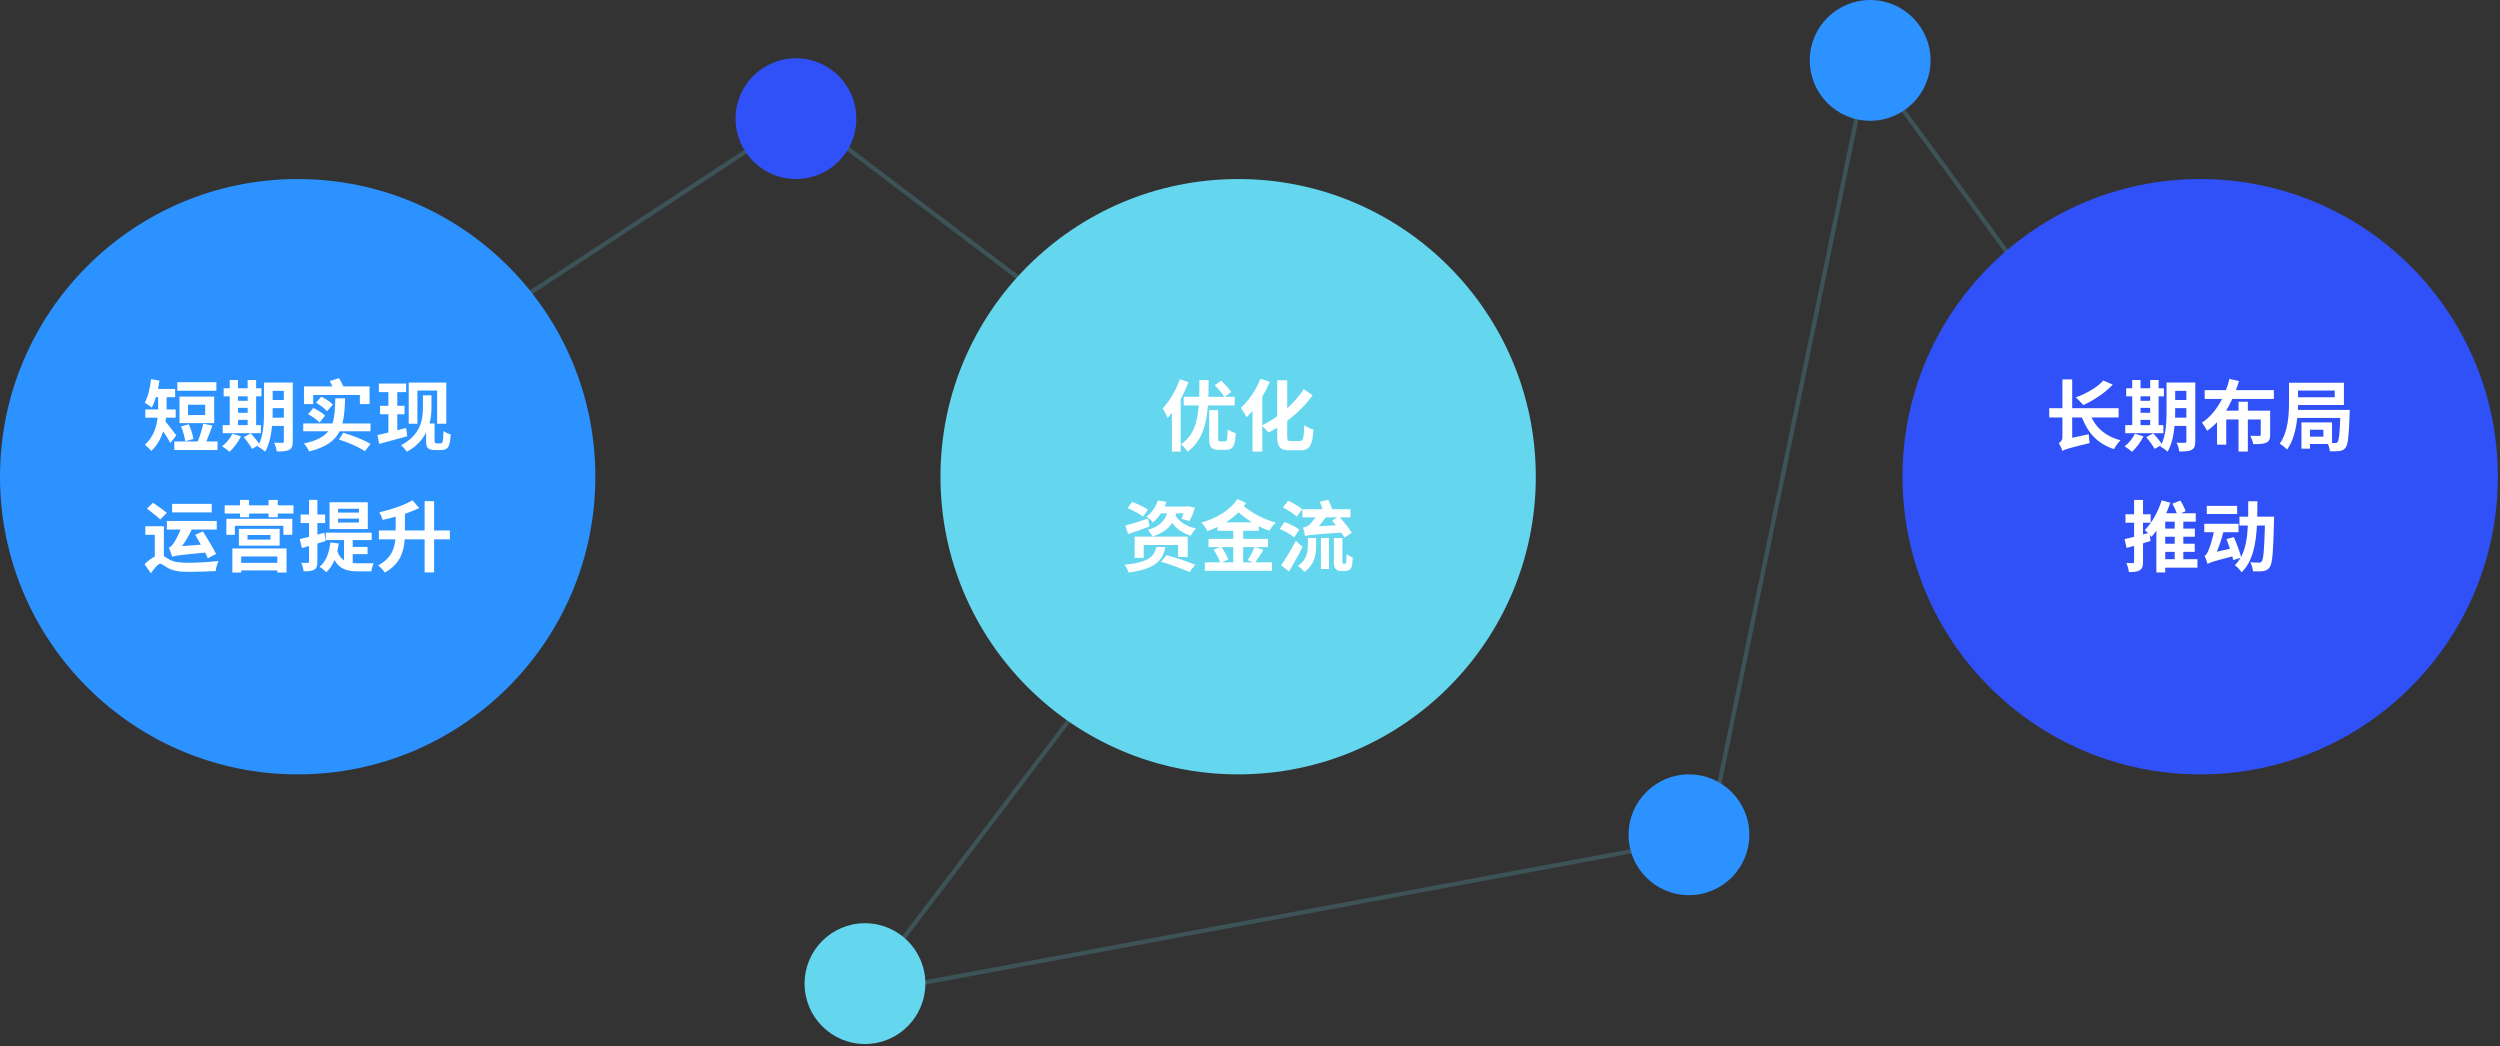 <svg 
 xmlns="http://www.w3.org/2000/svg"
 xmlns:xlink="http://www.w3.org/1999/xlink"
 width="1159px" height="485px">
<rect width="100%" height="100%" fill="#333333" stroke="none"/>
<path fill-rule="evenodd"  stroke="rgb(100, 214, 238)" stroke-width="2px" stroke-linecap="butt" stroke-linejoin="miter" opacity="0.2" fill="none"
 d="M128.000,213.000 L372.000,53.000 L586.000,215.000 L399.000,461.000 L792.000,388.000 L866.000,29.000 C866.000,29.000 935.904,123.650 970.304,172.167 C987.522,196.450 1007.475,230.807 1036.548,242.709 C1037.427,242.821 1038.305,242.933 1039.184,243.045 C1040.412,242.150 1041.641,241.256 1042.870,240.362 C1046.718,232.731 1045.367,220.173 1042.206,212.541 "/>
<path fill-rule="evenodd"  fill="rgb(44, 146, 255)"
 d="M138.000,83.000 C214.215,83.000 276.000,144.785 276.000,221.000 C276.000,297.215 214.215,359.000 138.000,359.000 C61.785,359.000 0.000,297.215 0.000,221.000 C0.000,144.785 61.785,83.000 138.000,83.000 Z"/>
<path fill-rule="evenodd"  fill="rgb(255, 255, 255)"
 d="M202.655,181.035 L193.512,181.035 L193.512,196.441 L189.481,196.441 L189.481,177.364 L206.902,177.364 L206.902,196.441 L202.655,196.441 L202.655,181.035 ZM188.257,198.385 L188.797,202.237 C184.333,203.497 179.510,204.756 175.802,205.800 L174.974,201.697 C176.414,201.409 178.178,200.977 180.050,200.509 L180.050,192.050 L176.198,192.050 L176.198,188.126 L180.050,188.126 L180.050,181.791 L175.658,181.791 L175.658,177.796 L188.293,177.796 L188.293,181.791 L184.189,181.791 L184.189,188.126 L187.537,188.126 L187.537,192.050 L184.189,192.050 L184.189,199.465 C185.557,199.105 186.889,198.745 188.257,198.385 ZM166.043,261.152 C167.267,261.152 171.730,261.152 173.278,261.116 C172.774,261.980 172.270,263.780 172.126,264.860 L165.863,264.860 C161.148,264.860 157.512,263.996 155.064,259.641 C154.129,261.908 152.869,263.816 151.285,265.292 C150.637,264.608 149.017,263.276 148.153,262.736 C151.141,260.360 152.617,256.365 153.157,251.470 L157.044,251.937 C156.864,253.233 156.648,254.457 156.360,255.573 C157.152,257.661 158.196,258.957 159.492,259.784 L159.492,250.390 L151.033,250.390 L151.033,246.934 L172.306,246.934 L172.306,250.390 L163.523,250.390 L163.523,253.557 L170.399,253.557 L170.399,256.905 L163.523,256.905 L163.523,261.044 C164.351,261.116 165.143,261.152 166.043,261.152 ZM170.507,245.278 L152.797,245.278 L152.797,232.860 L170.507,232.860 L170.507,245.278 ZM166.403,235.847 L156.720,235.847 L156.720,237.647 L166.403,237.647 L166.403,235.847 ZM166.403,240.419 L156.720,240.419 L156.720,242.255 L166.403,242.255 L166.403,240.419 ZM157.152,203.784 L159.132,200.653 C163.811,201.949 168.887,204.072 171.802,205.764 L169.175,209.184 C166.439,207.312 161.724,205.188 157.152,203.784 ZM143.258,209.292 C142.898,208.212 141.818,206.556 140.882,205.620 C146.713,204.360 150.169,202.489 152.221,199.933 L140.594,199.933 L140.594,196.333 L154.129,196.333 C155.208,193.202 155.316,189.314 155.460,184.671 L159.996,184.671 C159.852,189.098 159.636,192.986 158.736,196.333 L171.766,196.333 L171.766,199.933 L157.440,199.933 C155.280,204.252 151.177,207.384 143.258,209.292 ZM146.498,186.651 L148.981,183.879 C150.817,184.779 153.193,186.327 154.309,187.587 L151.609,190.646 C150.601,189.422 148.333,187.730 146.498,186.651 ZM142.826,192.014 L145.274,189.134 C147.145,190.034 149.557,191.510 150.709,192.698 L148.153,195.865 C147.073,194.678 144.734,193.058 142.826,192.014 ZM166.835,183.123 L145.202,183.123 L145.202,187.335 L140.918,187.335 L140.918,179.128 L154.093,179.128 C153.733,178.264 153.301,177.364 152.869,176.644 L157.152,175.312 C157.872,176.464 158.664,177.868 159.204,179.128 L171.334,179.128 L171.334,187.335 L166.835,187.335 L166.835,183.123 ZM139.370,242.507 L139.370,238.547 L143.258,238.547 L143.258,231.744 L147.145,231.744 L147.145,238.547 L150.745,238.547 L150.745,242.507 L147.145,242.507 L147.145,247.834 L150.385,246.970 L150.961,250.822 L147.145,251.973 L147.145,260.360 C147.145,262.340 146.821,263.384 145.742,264.032 C144.662,264.752 143.078,264.896 140.774,264.860 C140.666,263.816 140.198,262.052 139.658,260.936 C140.990,260.972 142.214,260.972 142.646,260.936 C143.078,260.936 143.258,260.792 143.258,260.324 L143.258,253.125 C142.070,253.449 140.990,253.773 139.946,254.061 L138.974,249.922 C140.198,249.670 141.638,249.274 143.258,248.878 L143.258,242.507 L139.370,242.507 ZM128.783,239.807 L124.500,239.807 L124.500,238.079 L115.465,238.079 L115.465,239.807 L111.253,239.807 L111.253,238.079 L104.162,238.079 L104.162,234.264 L111.253,234.264 L111.253,231.780 L115.465,231.780 L115.465,234.264 L124.500,234.264 L124.500,231.780 L128.783,231.780 L128.783,234.264 L136.054,234.264 L136.054,238.079 L128.783,238.079 L128.783,239.807 ZM134.075,208.536 C132.815,209.220 130.979,209.328 128.315,209.292 C128.171,208.176 127.631,206.304 127.091,205.224 C128.639,205.332 130.367,205.296 130.871,205.296 C131.411,205.296 131.591,205.116 131.591,204.540 L131.591,197.449 L126.120,197.449 C125.724,201.697 124.824,206.196 122.880,209.436 C122.196,208.680 120.432,207.384 119.496,207.024 C119.604,206.808 119.748,206.628 119.856,206.412 L116.869,208.104 C116.149,206.700 114.421,204.324 113.017,202.669 L116.257,200.905 C117.553,202.345 119.244,204.324 120.144,205.800 C122.232,201.301 122.412,195.218 122.412,190.538 L122.412,177.328 L135.730,177.328 L135.730,204.612 C135.730,206.736 135.334,207.852 134.075,208.536 ZM131.591,181.215 L126.408,181.215 L126.408,185.427 L131.591,185.427 L131.591,181.215 ZM131.591,189.206 L126.408,189.206 L126.408,190.538 C126.408,191.474 126.408,192.518 126.372,193.634 L131.591,193.634 L131.591,189.206 ZM111.721,202.273 C110.462,204.900 108.338,207.708 106.394,209.472 C105.602,208.716 103.946,207.492 102.974,206.916 C104.846,205.512 106.718,203.245 107.726,201.085 L111.721,202.273 ZM118.740,197.089 L120.936,197.089 L120.936,200.833 L103.262,200.833 L103.262,197.089 L106.502,197.089 L106.502,183.735 L103.694,183.735 L103.694,179.991 L106.502,179.991 L106.502,176.176 L110.354,176.176 L110.354,179.991 L114.817,179.991 L114.817,176.176 L118.740,176.176 L118.740,179.991 L121.188,179.991 L121.188,183.735 L118.740,183.735 L118.740,197.089 ZM114.817,183.735 L110.354,183.735 L110.354,185.823 L114.817,185.823 L114.817,183.735 ZM114.817,189.098 L110.354,189.098 L110.354,191.366 L114.817,191.366 L114.817,189.098 ZM114.817,194.642 L110.354,194.642 L110.354,197.089 L114.817,197.089 L114.817,194.642 ZM87.672,265.112 C83.172,265.112 80.293,264.680 77.737,263.240 C76.297,262.448 75.073,261.368 74.318,261.368 C73.202,261.368 71.474,263.600 69.962,265.760 L67.010,261.584 C68.558,260.036 70.214,258.777 71.762,258.021 L71.762,247.942 L67.370,247.942 L67.370,243.982 L75.973,243.982 L75.973,257.805 C76.585,258.165 77.341,258.705 78.313,259.281 C80.725,260.720 83.928,260.900 87.852,260.900 C91.487,260.900 97.535,260.576 101.278,260.036 C100.774,261.260 100.018,263.492 99.982,264.752 C97.283,264.896 91.595,265.112 87.672,265.112 ZM80.797,204.648 L91.667,204.648 C92.675,202.237 93.683,198.961 94.259,196.405 L98.471,197.305 C97.571,199.789 96.599,202.525 95.663,204.648 L100.846,204.648 L100.846,208.608 L80.797,208.608 L80.797,204.648 ZM85.872,204.576 C85.656,202.705 84.828,199.789 83.928,197.665 L87.528,196.693 C88.536,198.817 89.364,201.625 89.688,203.497 L85.872,204.576 ZM83.208,183.879 L99.298,183.879 L99.298,196.153 L83.208,196.153 L83.208,183.879 ZM87.168,192.410 L95.123,192.410 L95.123,187.623 L87.168,187.623 L87.168,192.410 ZM82.201,177.184 L100.306,177.184 L100.306,181.143 L82.201,181.143 L82.201,177.184 ZM98.147,233.580 L98.147,237.539 L79.789,237.539 L79.789,233.580 L98.147,233.580 ZM77.377,241.499 L100.486,241.499 L100.486,245.494 L88.896,245.494 C87.672,248.158 86.016,250.894 84.432,253.197 L93.107,252.513 C92.207,250.930 91.343,249.346 90.516,247.942 L94.079,246.322 C96.059,249.634 98.866,254.133 100.198,256.833 L96.347,258.813 C96.023,258.057 95.591,257.157 95.123,256.185 C83.100,257.337 81.265,257.553 79.897,258.129 L79.897,257.841 C79.825,257.949 79.789,258.021 79.789,258.129 C79.573,257.193 78.817,255.069 78.277,253.881 C79.033,253.665 79.645,253.017 80.365,252.009 C80.977,251.182 82.525,248.482 83.712,245.494 L77.377,245.494 L77.377,241.499 ZM77.341,237.755 L74.318,240.815 C72.986,239.519 70.106,237.323 68.126,235.775 L70.934,233.076 C72.878,234.444 75.865,236.495 77.341,237.755 ZM78.997,205.368 C78.205,203.928 76.873,201.805 75.649,199.969 C74.606,203.317 72.842,206.592 70.070,209.076 C69.530,208.248 67.946,206.736 67.190,206.196 C71.114,202.669 72.554,197.953 73.058,193.634 L67.370,193.634 L67.370,189.818 L73.310,189.818 C73.310,189.386 73.310,188.954 73.310,188.558 L73.310,184.131 L72.266,184.131 C71.690,185.967 71.078,187.659 70.358,188.954 C69.674,188.306 68.018,187.227 67.118,186.687 C68.630,184.023 69.566,179.847 70.034,175.744 L73.922,176.464 C73.742,177.760 73.490,179.056 73.238,180.315 L81.193,180.315 L81.193,184.131 L77.233,184.131 L77.233,188.630 C77.233,189.026 77.233,189.422 77.233,189.818 L81.445,189.818 L81.445,193.634 L76.945,193.634 C76.909,194.210 76.801,194.822 76.729,195.434 C78.169,197.053 81.013,200.869 81.733,201.841 L78.997,205.368 ZM135.514,247.942 L131.375,247.942 L131.375,243.766 L108.878,243.766 L108.878,247.942 L104.954,247.942 L104.954,240.527 L135.514,240.527 L135.514,247.942 ZM129.647,245.170 L129.647,252.981 L110.749,252.981 L110.749,245.170 L129.647,245.170 ZM114.745,250.174 L125.400,250.174 L125.400,248.014 L114.745,248.014 L114.745,250.174 ZM132.851,265.436 L128.567,265.436 L128.567,264.428 L111.829,264.428 L111.829,265.436 L107.726,265.436 L107.726,254.277 L132.851,254.277 L132.851,265.436 ZM128.567,257.985 L111.829,257.985 L111.829,260.936 L128.567,260.936 L128.567,257.985 ZM183.289,250.030 L175.658,250.030 L175.658,245.926 L183.433,245.926 L183.433,239.519 C181.418,240.095 179.330,240.599 177.350,241.031 C177.134,240.023 176.450,238.475 175.874,237.503 C181.490,236.243 187.465,234.156 191.244,231.924 L194.340,235.524 C192.324,236.531 190.057,237.395 187.717,238.223 L187.717,245.926 L196.860,245.926 L196.860,232.320 L201.251,232.320 L201.251,245.926 L208.558,245.926 L208.558,250.030 L201.251,250.030 L201.251,265.364 L196.860,265.364 L196.860,250.030 L187.609,250.030 C187.249,255.789 185.449,261.548 178.394,265.436 C177.782,264.428 176.306,262.844 175.298,262.124 C181.238,258.957 182.893,254.529 183.289,250.030 ZM201.467,204.252 C201.467,205.224 201.719,205.548 202.511,205.548 L204.347,205.548 C205.283,205.548 205.499,204.504 205.607,199.825 C206.614,200.545 207.982,201.121 208.954,201.373 C208.558,206.988 207.946,208.644 204.311,208.644 L201.683,208.644 C198.695,208.644 197.544,207.780 197.544,204.720 L197.544,200.473 C195.852,203.856 193.080,207.060 188.581,209.436 C188.077,208.608 186.745,207.024 185.917,206.412 C195.060,201.625 196.068,194.498 196.068,188.954 L196.068,183.267 L200.027,183.267 L200.027,189.062 C200.027,191.258 199.811,193.742 199.127,196.333 L201.467,196.333 L201.467,204.252 Z"/>
<path fill-rule="evenodd"  fill="rgb(100, 214, 238)"
 d="M574.000,83.000 C650.215,83.000 712.000,144.785 712.000,221.000 C712.000,297.215 650.215,359.000 574.000,359.000 C497.785,359.000 436.000,297.215 436.000,221.000 C436.000,144.785 497.785,83.000 574.000,83.000 Z"/>
<path fill-rule="evenodd"  fill="rgb(255, 255, 255)"
 d="M623.283,249.202 C622.923,248.554 622.419,247.762 621.807,246.898 C608.273,247.870 606.401,248.014 605.033,248.554 C604.889,247.510 604.385,245.458 604.061,244.558 C604.853,244.414 606.149,244.126 606.905,243.407 C607.445,242.903 608.704,241.391 609.892,239.879 L603.773,239.879 L603.773,236.063 L613.132,236.063 C612.772,234.912 612.304,233.652 611.836,232.608 L615.796,231.672 C616.480,233.040 617.199,234.732 617.595,236.063 L626.090,236.063 L626.090,239.879 L621.159,239.879 C623.175,242.111 625.550,245.062 626.702,247.006 L623.283,249.202 ZM614.644,239.879 C613.636,241.247 612.484,242.687 611.440,243.946 L619.323,243.515 C618.711,242.759 618.099,242.003 617.523,241.355 L619.971,239.879 L614.644,239.879 ZM598.408,204.468 L602.619,204.468 C604.167,204.468 604.419,203.029 604.707,197.089 C605.787,197.953 607.694,198.853 608.918,199.141 C608.450,206.124 607.334,208.752 603.051,208.752 L597.796,208.752 C593.368,208.752 592.108,207.168 592.108,201.985 L592.108,198.277 C590.704,199.141 589.373,199.861 588.005,200.509 C587.429,199.681 586.241,198.421 585.197,197.557 L585.197,209.364 L580.662,209.364 L580.662,190.466 C579.762,191.546 578.862,192.518 577.962,193.418 C577.422,192.374 576.018,190.070 575.226,189.062 C578.826,185.859 582.354,180.783 584.333,175.600 L588.689,177.040 C587.717,179.344 586.529,181.683 585.197,183.951 L585.197,197.089 C587.429,196.009 589.805,194.678 592.108,192.986 L592.108,176.284 L596.752,176.284 L596.752,189.278 C599.631,186.687 602.295,183.699 604.419,180.423 L608.522,183.231 C605.175,187.874 600.999,191.906 596.752,195.146 L596.752,202.057 C596.752,204.144 596.968,204.468 598.408,204.468 ZM576.664,234.624 C580.192,237.791 586.023,240.779 591.422,242.291 C590.450,243.227 589.118,244.918 588.471,246.034 C586.851,245.458 585.195,244.738 583.575,243.946 L583.575,246.070 L576.340,246.070 L576.340,249.814 L587.823,249.814 L587.823,253.665 L582.135,253.665 L585.735,254.961 C584.475,256.977 583.071,259.137 581.955,260.684 L589.694,260.684 L589.694,264.608 L558.558,264.608 L558.558,260.684 L565.649,260.684 C565.073,259.029 563.850,256.653 562.662,254.853 L565.505,253.665 L560.286,253.665 L560.286,249.814 L571.733,249.814 L571.733,246.070 L564.426,246.070 L564.426,244.306 C562.914,245.026 561.366,245.674 559.782,246.250 C559.206,244.990 558.018,243.371 556.938,242.291 C563.706,240.347 570.185,236.711 573.604,231.348 L577.672,233.184 C577.348,233.652 577.024,234.120 576.664,234.624 ZM576.340,260.684 L580.839,260.684 L578.428,259.676 C579.544,258.057 580.875,255.537 581.595,253.665 L576.340,253.665 L576.340,260.684 ZM566.297,253.665 C567.557,255.429 568.925,257.805 569.429,259.389 L566.477,260.684 L571.733,260.684 L571.733,253.665 L566.297,253.665 ZM574.180,237.467 C572.453,239.267 570.473,240.779 568.349,242.147 L580.408,242.147 C578.140,240.743 576.016,239.159 574.180,237.467 ZM568.419,208.536 L565.035,208.536 C561.472,208.536 560.572,207.204 560.572,203.173 L560.572,190.142 L564.747,190.142 L564.747,203.173 C564.747,204.432 564.891,204.612 565.719,204.612 L568.023,204.612 C568.887,204.612 569.031,203.820 569.175,199.069 C570.039,199.789 571.838,200.509 572.918,200.797 C572.558,206.772 571.550,208.536 568.419,208.536 ZM550.565,209.436 C549.881,208.284 548.549,206.808 547.433,206.052 C553.409,201.949 555.172,195.578 555.748,187.982 L548.765,187.982 L548.765,183.951 L555.964,183.951 C556.036,181.467 556.036,178.876 556.036,176.212 L560.320,176.212 C560.320,178.840 560.284,181.467 560.212,183.951 L567.591,183.951 C566.655,182.439 564.747,180.207 563.163,178.588 L566.151,176.464 C567.735,178.012 569.859,180.243 570.830,181.719 L567.843,183.951 L572.414,183.951 L572.414,187.982 L559.996,187.982 C559.312,196.909 557.224,204.540 550.565,209.436 ZM547.361,209.364 L543.294,209.364 L543.294,191.366 C542.646,192.230 541.962,193.058 541.314,193.778 C540.918,192.734 539.730,190.358 539.010,189.350 C542.142,186.039 545.166,180.999 546.929,175.852 L550.961,177.112 C549.989,179.739 548.765,182.439 547.361,185.031 L547.361,209.364 ZM539.944,234.840 L550.167,234.840 L550.887,234.660 L554.018,235.416 C553.262,237.539 552.327,239.915 551.499,241.535 L547.755,240.563 C548.043,239.843 548.403,238.943 548.727,237.971 L545.271,237.971 C545.163,238.331 545.055,238.691 544.947,239.015 C546.783,241.967 550.203,244.126 554.522,245.026 C553.658,245.782 552.543,247.294 552.039,248.374 C548.367,247.258 545.451,245.206 543.400,242.435 C541.744,245.062 539.008,247.222 534.257,248.734 C533.861,247.798 532.853,246.358 532.061,245.638 C538.036,243.982 540.052,241.139 541.024,237.971 L538.216,237.971 C537.208,239.519 536.021,240.923 534.437,242.219 C533.789,241.319 532.385,240.023 531.485,239.555 C534.293,237.431 535.985,234.588 536.776,232.032 L540.808,232.644 C540.556,233.364 540.232,234.120 539.944,234.840 ZM522.738,235.560 L524.862,232.680 C527.274,233.544 530.549,235.092 532.205,236.315 L529.973,239.519 C528.390,238.295 525.186,236.531 522.738,235.560 ZM532.961,244.054 C529.577,245.314 525.942,246.610 522.990,247.618 L521.694,243.695 C524.394,242.975 528.390,241.679 532.241,240.383 L532.961,244.054 ZM536.093,253.593 L540.268,253.593 C539.008,259.856 535.877,263.672 523.242,265.436 C522.954,264.464 522.054,262.736 521.334,261.836 C532.745,260.612 535.013,258.021 536.093,253.593 ZM526.014,258.633 L526.014,248.770 L550.635,248.770 L550.635,258.237 L546.171,258.237 L546.171,252.657 L530.225,252.657 L530.225,258.633 L526.014,258.633 ZM554.090,261.836 L551.427,265.220 C548.511,263.852 542.572,261.656 538.288,260.432 L540.772,257.409 C544.875,258.453 550.923,260.432 554.090,261.836 ZM594.774,235.272 L597.150,232.140 C599.346,233.112 602.261,234.732 603.701,236.063 L601.181,239.519 C599.850,238.187 597.006,236.387 594.774,235.272 ZM602.333,245.530 L599.958,249.094 C598.554,247.870 595.602,246.178 593.298,245.206 L595.530,241.967 C597.798,242.795 600.857,244.342 602.333,245.530 ZM603.881,253.593 C601.973,257.337 599.706,261.440 597.546,264.932 L593.910,262.052 C595.854,259.353 598.590,254.889 600.749,250.714 L603.881,253.593 ZM606.329,252.693 L606.329,249.418 L610.180,249.418 L610.180,252.837 C610.180,256.725 609.568,261.692 604.709,265.148 C604.133,264.284 602.693,262.988 601.721,262.376 C605.861,259.533 606.329,255.753 606.329,252.693 ZM616.120,263.780 L612.376,263.780 L612.376,249.382 L616.120,249.382 L616.120,263.780 ZM622.347,260.144 C622.347,260.684 622.347,261.044 622.455,261.152 C622.527,261.260 622.671,261.332 622.815,261.332 L623.391,261.332 C623.571,261.332 623.751,261.296 623.859,261.224 C623.967,261.080 624.039,260.828 624.111,260.288 C624.183,259.712 624.219,258.453 624.255,256.833 C624.902,257.445 626.162,258.093 627.134,258.417 C627.062,260.000 626.918,261.908 626.666,262.628 C626.414,263.348 626.054,263.888 625.514,264.212 C625.010,264.536 624.183,264.716 623.535,264.716 L621.663,264.716 C620.799,264.716 619.863,264.428 619.287,263.816 C618.639,263.204 618.387,262.448 618.387,260.036 L618.387,249.418 L622.347,249.418 L622.347,260.144 Z"/>
<path fill-rule="evenodd"  fill="rgb(48, 81, 247)"
 d="M1020.000,83.000 C1096.215,83.000 1158.000,144.785 1158.000,221.000 C1158.000,297.215 1096.215,359.000 1020.000,359.000 C943.785,359.000 882.000,297.215 882.000,221.000 C882.000,144.785 943.785,83.000 1020.000,83.000 Z"/>
<path fill-rule="evenodd"  fill="rgb(255, 255, 255)"
 d="M1065.289,190.034 L1089.370,190.034 C1089.370,190.034 1089.334,191.258 1089.298,191.798 C1088.938,202.201 1088.507,206.160 1087.427,207.528 C1086.599,208.572 1085.735,208.932 1084.547,209.076 C1083.467,209.256 1081.847,209.256 1080.120,209.220 C1080.048,208.212 1079.724,206.880 1079.220,205.836 L1070.905,205.836 L1070.905,207.996 L1066.945,207.996 L1066.945,195.829 L1081.127,195.829 L1081.127,205.404 C1081.703,205.404 1082.171,205.404 1082.495,205.404 C1082.999,205.440 1083.323,205.332 1083.683,204.936 C1084.331,204.216 1084.691,201.193 1084.943,193.742 L1065.001,193.742 C1064.462,198.889 1063.166,204.432 1060.286,208.428 C1059.602,207.636 1057.802,206.160 1056.866,205.692 C1060.862,200.149 1061.186,191.942 1061.186,186.291 L1061.186,177.436 L1086.635,177.436 L1086.635,187.766 L1065.361,187.766 C1065.325,188.486 1065.325,189.242 1065.289,190.034 ZM1077.132,199.213 L1070.905,199.213 L1070.905,202.453 L1077.132,202.453 L1077.132,199.213 ZM1082.387,181.035 L1065.361,181.035 L1065.361,184.167 L1082.387,184.167 L1082.387,181.035 ZM1052.291,262.880 C1051.427,264.140 1050.599,264.500 1049.303,264.752 C1048.187,264.932 1046.351,264.932 1044.480,264.860 C1044.408,263.636 1043.940,261.872 1043.220,260.684 C1044.911,260.828 1046.459,260.828 1047.215,260.828 C1047.827,260.828 1048.187,260.720 1048.547,260.216 C1049.339,259.209 1049.699,254.889 1050.023,243.623 L1046.315,243.623 C1045.811,252.657 1044.300,260.288 1039.224,265.328 C1038.540,264.248 1037.100,262.736 1036.057,262.052 C1037.100,261.008 1038.000,259.820 1038.756,258.597 L1035.337,259.641 C1035.229,259.137 1035.085,258.561 1034.905,257.949 C1026.014,260.252 1024.466,260.792 1023.422,261.440 C1023.206,260.612 1022.522,258.669 1022.054,257.625 C1022.738,257.373 1023.242,256.545 1023.818,255.249 C1024.286,254.169 1025.546,250.534 1026.338,246.718 L1021.910,246.718 L1021.910,242.831 L1037.784,242.831 L1037.784,246.718 L1030.729,246.718 C1029.973,249.778 1028.893,253.017 1027.706,255.789 L1033.825,254.385 C1033.285,252.837 1032.745,251.290 1032.205,249.922 L1035.625,248.986 C1036.884,251.901 1038.324,255.681 1038.972,258.201 C1041.060,254.277 1041.852,249.310 1042.104,243.623 L1038.216,243.623 L1038.216,239.519 L1042.248,239.519 C1042.284,237.251 1042.284,234.840 1042.284,232.392 L1046.531,232.392 C1046.531,234.840 1046.495,237.215 1046.459,239.519 L1054.270,239.519 C1054.270,239.519 1054.234,240.923 1054.234,241.463 C1053.874,255.969 1053.478,261.224 1052.291,262.880 ZM1037.136,238.295 L1023.062,238.295 L1023.062,234.516 L1037.136,234.516 L1037.136,238.295 ZM1031.989,190.394 L1037.784,190.394 L1037.784,186.255 L1042.104,186.255 L1042.104,190.394 L1052.435,190.394 L1052.435,201.553 C1052.435,203.533 1052.039,204.612 1050.599,205.260 C1049.231,205.872 1047.287,205.908 1044.587,205.908 C1044.408,204.720 1043.796,203.101 1043.256,202.021 C1044.911,202.093 1046.819,202.093 1047.323,202.093 C1047.899,202.093 1048.079,201.949 1048.079,201.481 L1048.079,194.462 L1042.104,194.462 L1042.104,209.328 L1037.784,209.328 L1037.784,194.462 L1032.097,194.462 L1032.097,206.160 L1027.814,206.160 L1027.814,195.757 C1026.410,197.233 1024.934,198.529 1023.242,199.717 C1022.702,198.637 1021.586,196.909 1020.830,195.937 C1024.826,193.346 1027.886,189.350 1030.117,184.959 L1022.090,184.959 L1022.090,180.855 L1031.953,180.855 C1032.637,179.092 1033.177,177.364 1033.573,175.636 L1038.000,176.644 C1037.568,178.048 1037.100,179.452 1036.597,180.855 L1054.162,180.855 L1054.162,184.959 L1034.905,184.959 C1034.041,186.831 1033.105,188.666 1031.989,190.394 ZM1003.800,265.400 L999.697,265.400 L999.697,246.034 C998.941,247.078 998.185,248.050 997.393,248.914 C997.177,248.662 996.889,248.338 996.601,247.978 L996.997,250.822 C995.881,251.182 994.693,251.542 993.505,251.865 L993.505,260.468 C993.505,262.520 993.145,263.636 991.994,264.356 C990.878,265.076 989.294,265.220 986.954,265.220 C986.846,264.068 986.342,262.268 985.802,261.044 C987.062,261.080 988.322,261.080 988.754,261.044 C989.186,261.044 989.366,260.936 989.366,260.432 L989.366,253.089 L985.910,254.025 L984.938,249.958 C986.198,249.670 987.710,249.310 989.366,248.878 L989.366,242.327 L985.370,242.327 L985.370,238.403 L989.366,238.403 L989.366,231.780 L993.505,231.780 L993.505,238.403 L997.069,238.403 L997.069,242.327 L993.505,242.327 L993.505,247.762 L995.845,247.150 C995.305,246.610 994.765,246.070 994.333,245.710 C997.609,242.471 1000.525,237.251 1002.144,231.960 L1006.176,233.040 C1005.600,234.696 1004.952,236.315 1004.268,237.935 L1009.163,237.935 C1008.695,236.567 1007.904,234.876 1007.112,233.508 L1010.819,232.068 C1011.791,233.544 1012.799,235.632 1013.267,236.999 L1011.107,237.935 L1017.946,237.935 L1017.946,241.859 L1012.187,241.859 L1012.187,245.062 L1017.550,245.062 L1017.550,248.842 L1012.187,248.842 L1012.187,252.081 L1017.478,252.081 L1017.478,255.861 L1012.187,255.861 L1012.187,259.245 L1018.738,259.245 L1018.738,263.168 L1003.800,263.168 L1003.800,265.400 ZM1008.192,241.859 L1003.800,241.859 L1003.800,245.062 L1008.192,245.062 L1008.192,241.859 ZM1008.192,248.842 L1003.800,248.842 L1003.800,252.081 L1008.192,252.081 L1008.192,248.842 ZM1008.192,259.245 L1008.192,255.861 L1003.800,255.861 L1003.800,259.245 L1008.192,259.245 ZM1016.075,208.536 C1014.815,209.220 1012.979,209.328 1010.315,209.292 C1010.171,208.176 1009.631,206.304 1009.091,205.224 C1010.639,205.332 1012.367,205.296 1012.871,205.296 C1013.411,205.296 1013.591,205.116 1013.591,204.540 L1013.591,197.449 L1008.120,197.449 C1007.724,201.697 1006.824,206.196 1004.880,209.436 C1004.196,208.680 1002.432,207.384 1001.496,207.024 C1001.604,206.808 1001.748,206.628 1001.856,206.412 L998.869,208.104 C998.149,206.700 996.421,204.324 995.017,202.669 L998.257,200.905 C999.553,202.345 1001.244,204.324 1002.144,205.800 C1004.232,201.301 1004.412,195.218 1004.412,190.538 L1004.412,177.328 L1017.730,177.328 L1017.730,204.612 C1017.730,206.736 1017.334,207.852 1016.075,208.536 ZM1013.591,181.215 L1008.408,181.215 L1008.408,185.427 L1013.591,185.427 L1013.591,181.215 ZM1013.591,189.206 L1008.408,189.206 L1008.408,190.538 C1008.408,191.474 1008.408,192.518 1008.372,193.634 L1013.591,193.634 L1013.591,189.206 ZM993.721,202.273 C992.462,204.900 990.338,207.708 988.394,209.472 C987.602,208.716 985.946,207.492 984.974,206.916 C986.846,205.512 988.718,203.245 989.726,201.085 L993.721,202.273 ZM1000.740,197.089 L1002.936,197.089 L1002.936,200.833 L985.262,200.833 L985.262,197.089 L988.502,197.089 L988.502,183.735 L985.694,183.735 L985.694,179.991 L988.502,179.991 L988.502,176.176 L992.354,176.176 L992.354,179.991 L996.817,179.991 L996.817,176.176 L1000.740,176.176 L1000.740,179.991 L1003.188,179.991 L1003.188,183.735 L1000.740,183.735 L1000.740,197.089 ZM996.817,183.735 L992.354,183.735 L992.354,185.823 L996.817,185.823 L996.817,183.735 ZM996.817,189.098 L992.354,189.098 L992.354,191.366 L996.817,191.366 L996.817,189.098 ZM996.817,194.642 L992.354,194.642 L992.354,197.089 L996.817,197.089 L996.817,194.642 ZM983.062,204.108 C982.054,205.080 980.686,206.952 980.075,208.212 C972.552,205.800 968.016,200.833 965.172,193.526 L960.673,193.526 L960.673,202.957 L968.376,201.301 C968.376,202.561 968.556,204.432 968.772,205.404 C958.873,207.816 957.181,208.356 956.066,209.040 C955.814,207.996 955.022,206.196 954.410,205.404 C955.202,205.008 956.138,204.216 956.138,202.633 L956.138,193.526 L950.018,193.526 L950.018,189.242 L956.138,189.242 L956.138,175.888 L960.673,175.888 L960.673,189.242 L982.198,189.242 L982.198,193.526 L969.600,193.526 C972.120,198.709 976.547,202.453 983.062,204.108 ZM965.820,187.802 C965.028,186.867 963.337,185.067 962.329,184.239 C967.116,182.547 972.192,179.632 975.107,176.428 L979.463,178.300 C975.971,182.115 970.464,185.679 965.820,187.802 Z"/>
<path fill-rule="evenodd"  fill="rgb(48, 81, 247)"
 d="M369.000,27.000 C384.464,27.000 397.000,39.536 397.000,55.000 C397.000,70.464 384.464,83.000 369.000,83.000 C353.536,83.000 341.000,70.464 341.000,55.000 C341.000,39.536 353.536,27.000 369.000,27.000 Z"/>
<path fill-rule="evenodd"  fill="rgb(100, 214, 238)"
 d="M401.000,428.000 C416.464,428.000 429.000,440.536 429.000,456.000 C429.000,471.464 416.464,484.000 401.000,484.000 C385.536,484.000 373.000,471.464 373.000,456.000 C373.000,440.536 385.536,428.000 401.000,428.000 Z"/>
<path fill-rule="evenodd"  fill="rgb(44, 146, 255)"
 d="M867.000,-0.000 C882.464,-0.000 895.000,12.536 895.000,28.000 C895.000,43.464 882.464,56.000 867.000,56.000 C851.536,56.000 839.000,43.464 839.000,28.000 C839.000,12.536 851.536,-0.000 867.000,-0.000 Z"/>
<path fill-rule="evenodd"  fill="rgb(44, 146, 255)"
 d="M783.000,359.000 C798.464,359.000 811.000,371.536 811.000,387.000 C811.000,402.464 798.464,415.000 783.000,415.000 C767.536,415.000 755.000,402.464 755.000,387.000 C755.000,371.536 767.536,359.000 783.000,359.000 Z"/>
</svg>